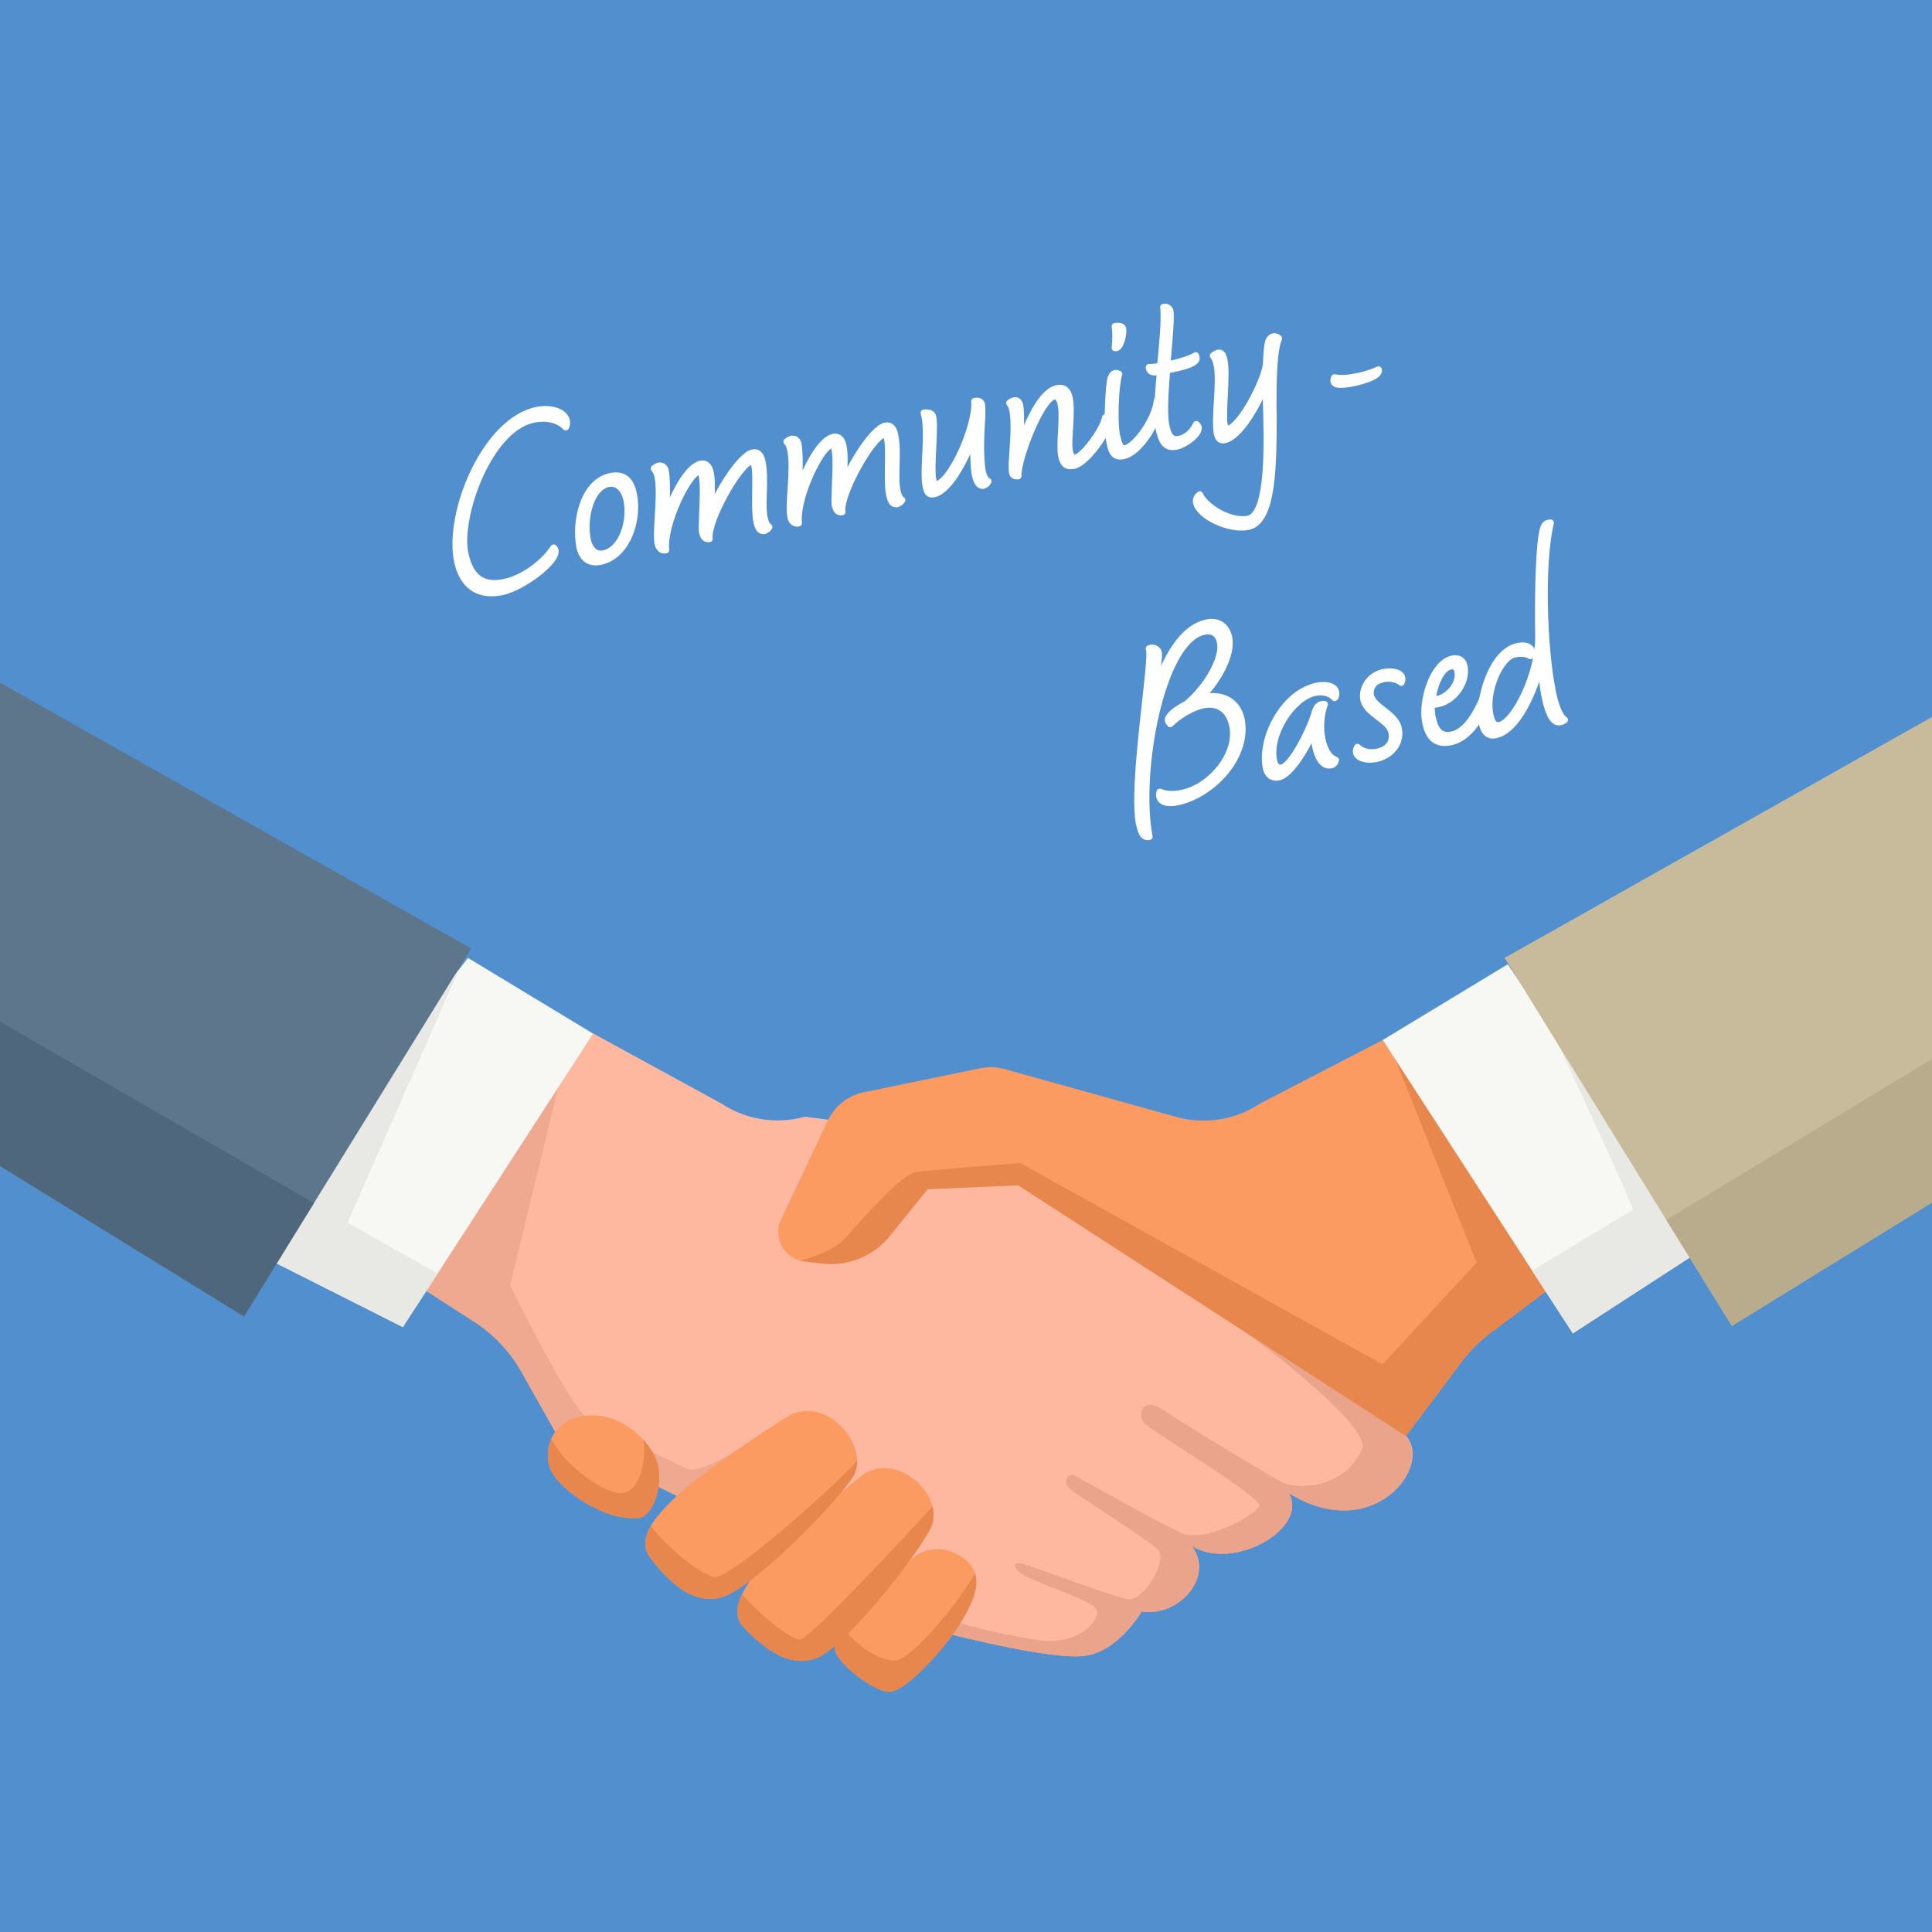 <?xml version="1.0" encoding="UTF-8"?><svg id="_レイヤー_1" xmlns="http://www.w3.org/2000/svg" viewBox="0 0 100 100"><defs><style>.cls-1{fill:#eaa48b;}.cls-1,.cls-2,.cls-3,.cls-4,.cls-5,.cls-6,.cls-7,.cls-8,.cls-9,.cls-10,.cls-11,.cls-12{stroke-width:0px;}.cls-2{fill:#5d768c;}.cls-3{fill:#e8e9e4;}.cls-4{fill:#efa990;}.cls-5{fill:#518fce;}.cls-6{fill:#e7874e;}.cls-7{fill:#b9ac8c;}.cls-8{fill:#feb89f;}.cls-9{fill:#fb9b62;}.cls-10{fill:#4e677d;}.cls-11{fill:#c8bb9b;}.cls-12{fill:#f7f8f3;}.cls-13{fill:#fff;stroke:#fff;stroke-linecap:round;stroke-linejoin:round;stroke-width:.34px;}</style></defs><rect class="cls-5" x="-1.34" y="-1.34" width="102.69" height="102.69"/><path class="cls-8" d="M66.71,77.29c1.04,1.8-2.83,4.07-5.02,2.73,1.2,1.6-.7,3.7-2.6,3.39,0,0-1.2,2.1-2.99,2.3-1.32.15-4.37-.52-5.89-.88-.55-.13-.9-.22-.9-.22l-.43-.22-20.02-10.07-1.87-3.32c-.55-.97-1.3-1.8-2.21-2.44l-3.09-1.99,7.26-10.53,1.75-2.55,6.64,3.63c1.27.84,2.85,1.09,4.32.68l14.44,1.84,10.3,9.14,3.86,3.42,2.52,2.12c1.4,1.6-1.72,5.64-6.06,2.96Z"/><path class="cls-4" d="M50.21,84.84c-.55-.13-.9-.22-.9-.22l-.43-.22-20.02-10.07-1.87-3.32c-.55-.97-1.3-1.8-2.21-2.44l-3.09-1.99,7.26-10.53-2.55,10.48s2.91,5.92,3.88,6.75c.97.82,4.41,2.28,5.21,2.71.79.43,3.41-1.42,3.41-1.42,0,0,6,6.31,11.32,10.28Z"/><path class="cls-1" d="M66.71,77.29c1.04,1.8-2.83,4.07-5.02,2.73,1.2,1.6-.7,3.7-2.6,3.39,0,0-1.2,2.1-2.99,2.3s-6.79-1.1-6.79-1.1l-.43-.22c.19-.31.35-.54.38-.52.1.07,2.63.8,4.69,1.04,2.06.23,3.22-1.28,2.71-1.73-.52-.44-2.99-1.27-3.62-1.62-.63-.35-.73-.82,0-.59.73.23,4.5,1.65,5.32,1.8.82.15,2.14-2.03,1.55-2.58-.59-.56-3.92-2.66-4.46-3.06-.54-.4-.16-.94.19-.75.35.19,4.18,2.36,5.5,2.96,1.32.6,4.14-1.12,4.04-1.44-.2-.64-5.62-3.83-5.97-4.26-.35-.43-.08-1.4.99-.67,1.2.82,5.67,3.51,6.19,3.77.52.26,3.01.53,4.1-1.69.6-1.21-5.62-5.82-5.96-6.04.36-.14,1.01-.22,1.85-.22l3.86,3.42,2.52,2.12c1.4,1.6-1.72,5.64-6.06,2.96Z"/><path class="cls-9" d="M80.14,66.75l-2.84,2.13c-.62.44-1.16.97-1.62,1.57l-2.91,3.88-20.07-12.98-4.69.2-1.95,2.42c-.84,1.04-2.15,1.58-3.48,1.43l-.94-.11c-.07,0-.14-.02-.21-.04-.91-.23-1.42-1.26-1-2.14l2.43-5.13c.35-.74,1.03-1.27,1.83-1.44l6.06-1.25c.41-.08.83-.07,1.23.04l8.9,2.48c1.47.41,3.05.16,4.32-.68l6.37-3.3.66,1,7.91,11.92Z"/><path class="cls-6" d="M80.14,66.75l-2.84,2.13c-.62.44-1.16.97-1.62,1.57l-2.91,3.88-20.07-12.98-4.69.2-1.95,2.42c-.84,1.04-2.15,1.58-3.48,1.43l-.94-.11c-.07,0-.14-.02-.21-.04.91-.25,1.84-.63,2.32-1.17,1.18-1.32,2.93-3.29,3.64-3.41.71-.12,5.42-.47,5.42-.47l18.75,10.42,4.87-5.27-4.21-10.52,7.91,11.92Z"/><path class="cls-9" d="M44.37,75.6c0,.34-.09.67-.29.95-1.14,1.61-4.64,5.12-6.35,5.97-1.71.86-3.22-.76-4.08-1.9-.39-.52-.28-1.09.03-1.63.37-.65,1.04-1.26,1.48-1.68,1.07-1.01,4.36-3.22,5.59-3.98,1.63-1.01,3.59.72,3.61,2.27Z"/><path class="cls-9" d="M48.14,79.16c-.92,1.68-3.94,5.45-5.5,6.46-1.56,1.01-3.2-.38-4.15-1.39-.46-.49-.38-1.12-.08-1.72.31-.63.83-1.23,1.19-1.66.93-1.1,3.87-3.58,4.98-4.45,1.39-1.09,3.33.17,3.69,1.57.1.4.08.81-.13,1.19Z"/><path class="cls-9" d="M33.04,78.57c-1.88.16-4.03-1.5-4.49-2.4-.24-.46-.27-1.12-.02-1.69.25-.59.81-1.09,1.73-1.2,1.25-.15,2.34.47,3.03,1.24.44.48.72,1.02.79,1.47.18,1.16-.34,2.52-1.05,2.59Z"/><path class="cls-9" d="M49.58,84.21c-.65,1.04-2.67,3.36-3.56,3.36s-3.18-1.86-2.77-2.42c.11-.15.31-.39.56-.68,1.09-1.26,3.13-3.5,3.13-3.5.57-.81,1.91-1.16,3.04-.23.25.21.41.44.48.69.28.88-.38,1.96-.88,2.78Z"/><polygon class="cls-12" points="88 64.74 81.41 69.01 79.3 65.76 71.57 53.83 78.04 49.91 80.26 53.21 88 64.74"/><path class="cls-3" d="M88,64.74l-6.59,4.28-2.11-3.25c1.64-1,5.07-3.09,5.21-3.13.13-.03-2.54-5.77-4.26-9.42l7.74,11.52Z"/><polygon class="cls-11" points="116.92 27.57 116.92 51.81 89.64 68.63 86.25 63.15 77.88 49.58 116.92 27.57"/><polygon class="cls-12" points="30.7 53.5 22.65 65.92 22.65 65.92 20.85 68.69 12.7 64.58 23.76 50.18 24.22 49.58 30.7 53.5"/><path class="cls-7" d="M116.92,44.64v7.17l-27.28,16.82-3.39-5.49c3.94-2.39,24.54-14.88,30.67-18.5Z"/><polygon class="cls-3" points="17.99 63.28 22.65 65.92 22.65 65.92 20.85 68.69 12.7 64.58 23.76 50.18 17.99 63.28"/><polygon class="cls-2" points="24.39 49.09 16.25 62.27 12.63 68.14 -14.65 51.32 -14.65 27.08 24.39 49.09"/><polygon class="cls-10" points="16.25 62.27 12.63 68.14 -14.65 51.32 -14.65 44.41 16.25 62.27"/><path class="cls-6" d="M33.04,78.57c-1.88.16-4.03-1.5-4.49-2.4-.24-.46-.27-1.12-.02-1.69.68,1.37,2.84,2.94,3.75,2.79.85-.14,1.19-1.74,1.02-2.75.44.48.72,1.02.79,1.47.18,1.16-.34,2.52-1.05,2.59Z"/><path class="cls-6" d="M44.37,75.6c0,.34-.09.67-.29.95-1.14,1.61-4.64,5.12-6.35,5.97-1.71.86-3.22-.76-4.08-1.9-.39-.52-.28-1.09.03-1.63.81,1.06,2.52,2.47,3.27,2.63.86.19,6.76-5.18,7.41-6.02Z"/><path class="cls-6" d="M48.14,79.16c-.92,1.68-3.94,5.45-5.5,6.46-1.56,1.01-3.2-.38-4.15-1.39-.46-.49-.38-1.12-.08-1.72.44.58,2.45,2.41,3.02,2.34.56-.07,5.84-5.78,6.83-6.87.1.4.08.81-.13,1.19Z"/><path class="cls-6" d="M49.58,84.21c-.65,1.04-2.67,3.36-3.56,3.36s-3.18-1.86-2.77-2.42c.11-.15.31-.39.56-.68.69.79,1.66,1.45,2.47,1.49.76.04,3.1-2.65,4.19-4.53.28.88-.38,1.96-.88,2.78Z"/><path class="cls-13" d="M58.97,42.67c-.42-2.07.75-8.72.5-9.1.2-.09.46,0,.5.22.04.21-.1,1.1-.29,2.26.6-1.93,1.5-3.56,2.79-3.82.62-.13,1.03.22,1.14.77.19.95-.66,2.35-1.48,3.15.01,0,.14-.04.21-.06,1.02-.21,1.74.3,1.91,1.13.39,1.93-1.5,3.93-3.33,4.3-.71.14-1-.14-.89-.53.32.13.68.16,1.15.06,1.47-.3,2.91-1.99,2.62-3.46-.19-.95-.83-1.23-1.51-1.1-.62.13-1.29.56-1.72.98-.06-.08-.1-.11-.11-.18-.04-.21.4-.57.94-.84,1.01-.82,1.93-2.34,1.76-3.19-.09-.44-.36-.67-.84-.57-2.22.45-3.47,7.32-2.83,10.62-.3.05-.42-.18-.51-.65Z"/><path class="cls-13" d="M68.88,39.6c-.38.08-.67-.34-.8-.99-.05-.23-.07-.65-.05-.9-.24.73-1.18,2.38-1.83,2.51-.38.08-.6-.14-.67-.48-.3-1.49.87-3.88,2.65-4.24.45-.09.9,0,.97.33.02.1,0,.25-.07.29-.23-.25-.59-.35-1.01-.27-1.16.24-2.41,2.14-2.14,3.5.06.31.21.43.4.39.51-.1,1.39-1.79,1.7-2.76.08-.33.2-.56.53-.53-.2.54-.24,1.23-.13,1.78.08.41.27.96.71,1.11-.02.11-.11.23-.24.26Z"/><path class="cls-13" d="M71.55,35.16c-.41.08-.68.4-.6.84.13.62,1.28.93,1.44,1.71s-.43,1.41-1.14,1.56c-.52.11-1-.03-1.05-.32-.02-.09,0-.18.06-.28.27.25.64.33,1.02.25.55-.11.86-.48.75-1.02-.13-.64-1.3-.96-1.45-1.68-.12-.61.33-1.28,1.02-1.42.48-.1.92.02.97.29.01.07,0,.16-.04.24-.24-.19-.58-.26-.99-.18Z"/><path class="cls-13" d="M76.92,36.15c.06.31-.62,2.01-1.84,2.26-.76.15-1.14-.23-1.3-1.03-.22-1.09.38-3.07,1.4-3.28.28-.06.54.04.61.38.17.85-.55,1.79-1.34,1.95-.14.03-.26.04-.35.03-.02.21,0,.41.02.56.13.67.35,1.15,1.03,1.01.94-.19,1.5-1.68,1.67-2.02,0,0,.08.03.1.14ZM74.4,36.19c.58-.12,1.18-.8,1.05-1.44-.04-.2-.17-.31-.36-.27-.51.1-.85.98-.96,1.73.12,0,.2-.01.28-.03Z"/><path class="cls-13" d="M80.33,35.67c.17.82.38,1.41.66,1.59-.56.42-.85-.33-1.03-1.21-.12-.58-.16-1.24-.21-1.64-.33,1.36-1.21,3.4-2.33,3.63-.42.09-.63-.18-.72-.66-.21-1.05.47-3.65,1.86-3.93.68-.14.84.29.65.5-.12-.09-.4-.17-.81-.09-.75.15-1.51,1.91-1.28,3.09.08.41.21.65.49.59.78-.16,2.06-2.66,2.02-4.66-.03-1.75,0-4.99.29-5.62.07-.15.18-.2.34-.2-.52,2.17-.33,6.61.08,8.6Z"/><path class="cls-13" d="M25.97,30.64c-1.27.26-2.05-.39-2.3-1.6-.51-2.53,1.46-7.27,4.12-7.81.69-.14,1.44.06,1.54.56.03.13-.01.24-.05.32-.36-.38-.95-.54-1.66-.4-2.35.48-3.93,5.07-3.55,6.91.23,1.13.8,1.77,2.02,1.52.94-.19,2.01-.95,2.57-1.79.53.45-1.5,2.04-2.69,2.29Z"/><path class="cls-13" d="M30,28.27c-.24-1.16.14-3.32,1.61-3.62.64-.13,1.04.17,1.19.94.27,1.35-.35,3.2-1.73,3.48-.57.11-.94-.15-1.08-.8ZM32.44,25.88c-.1-.48-.43-.95-.95-.84-.93.19-1.3,1.8-1.08,2.9.08.41.36.81.81.72.99-.2,1.44-1.69,1.22-2.78Z"/><path class="cls-13" d="M39.54,27.47c-.21.04-.31-.16-.38-.5-.18-.88.13-3.17-.27-3.09-.64.13-2.31,3.14-2.17,4.01-.23.03-.31-.1-.37-.35-.03-.16,0-.56.01-1.03.04-.95.09-2.16-.19-2.1-.57.11-1.85,2.79-1.7,4.06,0,0-.33.1-.42-.34-.13-.67.19-2.46,0-3.42-.03-.16-.08-.34-.2-.46.25-.23.54-.18.6.14.13.67,0,2.54,0,2.54.13-.72,1-2.75,1.83-2.92.26-.05.41.12.48.4.15.58.03,1.59,0,2.21.17-.83,1.51-3.05,2.2-3.19.27-.05.43.13.49.45.2.99-.04,2.13.11,2.9.04.21.11.4.25.5-.04.08-.17.18-.28.2Z"/><path class="cls-13" d="M46.41,26.08c-.21.04-.31-.16-.38-.5-.18-.88.13-3.17-.27-3.09-.64.13-2.31,3.14-2.17,4.01-.23.03-.31-.1-.37-.35-.03-.16,0-.56.01-1.03.04-.95.09-2.16-.19-2.1-.57.11-1.85,2.79-1.7,4.06,0,0-.33.1-.42-.34-.13-.67.2-2.46,0-3.42-.03-.16-.08-.34-.2-.46.25-.23.54-.18.6.14.13.67,0,2.54,0,2.54.13-.72,1-2.75,1.83-2.92.25-.05.41.12.48.4.15.58.03,1.59,0,2.21.17-.83,1.5-3.05,2.2-3.19.27-.05.42.14.49.45.2.99-.04,2.13.12,2.9.04.21.11.4.25.5-.04.08-.17.18-.28.2Z"/><path class="cls-13" d="M50.91,25.13c-.26.05-.38-.26-.44-.56-.1-.48-.08-1.56-.08-1.98-.25.82-1.17,2.8-2.05,2.98-.28.06-.36-.1-.42-.42-.17-.84.19-2.79-.1-3.78,0,0,.41-.08.47.21.13.62-.13,2.55,0,3.24.04.21.1.27.18.26.78-.16,2.07-3.07,1.97-4.31.2-.05.34.02.37.15.07.37-.03,1.17-.04,1.9-.02.73.04,1.36.08,1.56.05.27.17.48.3.53-.03.08-.12.19-.25.21Z"/><path class="cls-13" d="M57.36,21.78c.1.5-1.13,2.19-1.77,2.32-.41.08-.56-.09-.65-.5-.12-.58.11-2-.02-2.64-.05-.24-.13-.49-.37-.44-.67.13-1.88,3.23-1.85,4.12,0,0-.26.05-.3-.16-.11-.52.22-2.28,0-3.3-.03-.13-.1-.26-.15-.32.25-.21.48-.17.54.11.08.41.04,1.52.01,2.09.2-.63.95-2.76,1.92-2.96.35-.07.55.11.63.48.17.84-.1,2.2.01,2.75.05.26.13.4.31.36.45-.09,1.47-1.55,1.54-2.08,0,0,.11.02.14.16Z"/><path class="cls-13" d="M57.82,22.59c.05.24.15.68.42.62.55-.11,1.55-1.52,1.65-2.47,0,0,.08.03.09.1.14.68-.89,2.57-1.84,2.76-.37.07-.58-.07-.69-.64-.17-.84-.09-2.43,0-3.17.05-.39.22-.56.47-.43-.18.55-.27,2.43-.11,3.24ZM58.12,17c.05.26-.11,1.07-.41,1.01.04-.48.05-.72,0-1.12.16-.03.38-.02.4.11Z"/><path class="cls-13" d="M62.03,22.1c.07.37-.7.92-1.15,1.01-.55.11-.76-.26-.89-.9-.14-.71-.03-1.96.06-2.98-.28.06-.54.08-.58-.22.22,0,.42-.03.59-.06.09-.99.24-2.38.16-3.05.15-.05.32.05.35.21.07.33-.12,2.31-.16,2.77.59-.12,1.19-.3,1.48-.48.03.08.05.15.02.22-.13.25-.79.4-1.51.54-.08,1-.17,2.2-.05,2.83.1.51.24.82.67.74s.74-.43.9-.77c0,0,.09.07.1.14Z"/><path class="cls-13" d="M65.91,21.32c0,2.67.01,5.67-1.3,5.94-.96.2-2.54-.53-2.69-1.25-.03-.16.03-.3.18-.41.27.62,1.56,1.45,2.5,1.26,1.12-.23,1-3.93.93-6.31,0-.23-.02-.45-.02-.66-.39,1.04-1.34,2.72-2.12,2.88-.23.05-.34-.09-.39-.31-.16-.78.17-2.64-.01-3.55-.04-.21-.11-.39-.2-.5.05-.04.17-.12.25-.14.24-.05.29.21.33.39.15.75-.11,2.75,0,3.3.03.17.1.26.2.24.64-.13,1.84-2.42,1.96-3.3.03-.42.04-.75.09-1.08.06-.38.33-.51.57-.31-.28.71-.29,2.2-.29,3.8Z"/><path class="cls-13" d="M69.07,19.54c.24.05.53.05.85,0,.47-.07.98-.2,1.43-.41.14.36-1.06.67-1.54.74-.43.06-.75.07-.78-.15,0-.06.01-.13.05-.18Z"/></svg>